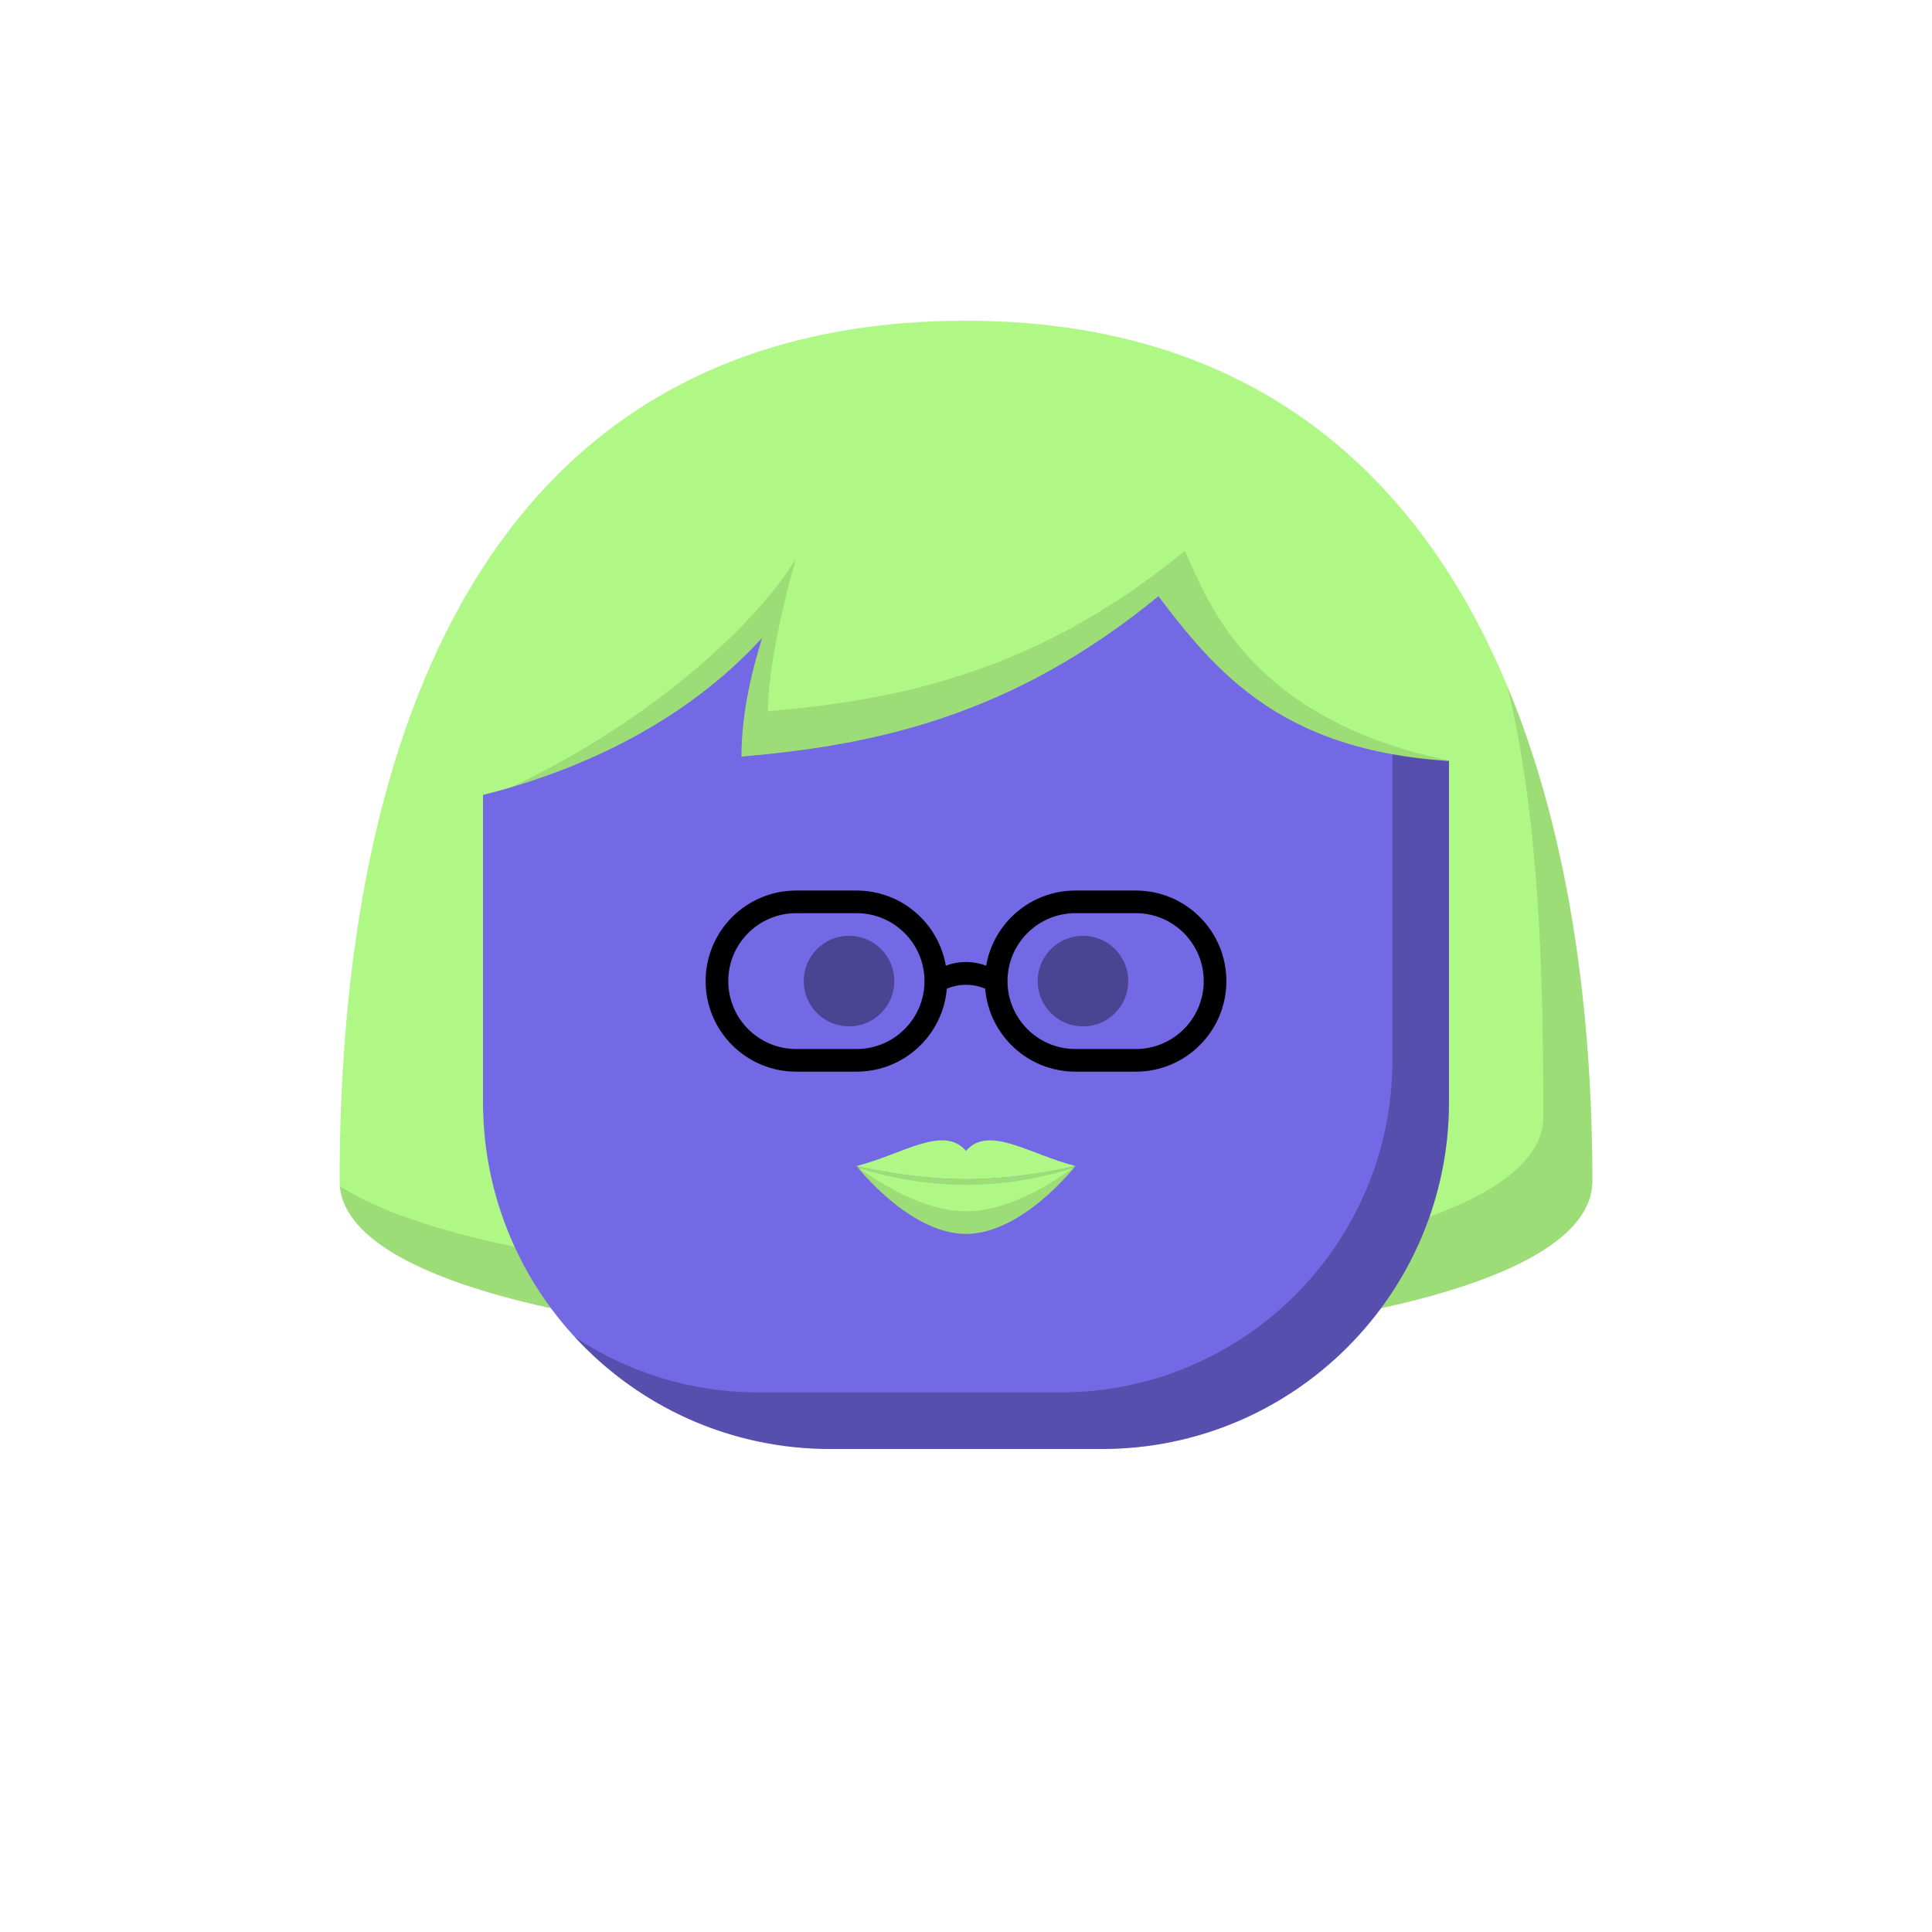 <svg viewBox="0 0 512 512" xmlns="http://www.w3.org/2000/svg" xmlns:xlink="http://www.w3.org/1999/xlink"><g id="backhair"><path fill-rule="evenodd" clip-rule="evenodd" d="M90 313C90 194.537 129 85 256 85S422 198.989 422 313c0 58.244-332 58.244-332 0z" fill="#b0f886"/><path fill-rule="evenodd" clip-rule="evenodd" d="M90.061 314.367C95.215 371.24 422 370.784 422 313c0-46.223-6.411-92.443-22.497-131.064C407.776 216.59 409 256.11 409 296c0 51.291-257.473 57.414-318.938 18.367z" fill="#000" fill-opacity=".11"/></g><g id="body"><path d="M128 176c0-26.51 21.49-48 48-48H336c26.51.0 48 21.49 48 48V292c0 50.81-41.19 92-92 92H220c-50.81.0-92-41.19-92-92V176z" fill="#7369e5"/><path fill-rule="evenodd" clip-rule="evenodd" d="M152.327 354.325C169.139 372.57 193.235 384 220 384h72c50.81.0 92-41.19 92-92V176C384 158.905 375.063 143.897 361.607 135.393 366.29 142.804 369 151.586 369 161V281c0 48.601-39.399 88-88 88H201C183.003 369 166.267 363.597 152.327 354.325z" fill="#000" fill-opacity=".246"/></g><g id="hair"><path fill-rule="evenodd" clip-rule="evenodd" d="M112 214c39-6.5 70-23 90-45-2.5 8-5.5 19.5-5.5 31.5 35-3 71.5-10.5 110.5-42.5 17 22.5 35.862 44.016 88 44-7.5-155.5-279-154.5-283 12z" fill="#b0f886"/><path fill-rule="evenodd" clip-rule="evenodd" d="M135.527 208.611C163.558 200.313 186.208 186.371 202 169c-2.5 8-5.5 19.5-5.5 31.5 35-3 71.5-10.5 110.5-42.5 15.822 20.942 33.258 41.031 77.637 43.7-50.248-10.294-62.798-38.288-69.069-52.277C315.001 148.16 314.486 147.012 313.999 146c-39 32-75.5 39.5-110.5 42.5.0-12 5-32.5 7.5-40.5-10.598 17.272-37.53 42.556-75.472 60.611z" fill="#000" fill-opacity=".11"/></g><g id="mouth"><path d="M255.999 327c-15 0-28.999-18-28.999-18s13.999 3.5 28.999 3.5C271 312.5 285 309 285 309s-14 18-29.001 18z" fill="#b0f886"/><path fill-rule="evenodd" clip-rule="evenodd" d="M227.074 309.093C233.467 313.833 244.957 321 256 321 267.044 321 278.534 313.833 284.927 309.093 283.821 310.483 270.37 327 256 327c-14.369.0-27.819-16.516-28.926-17.907z" fill="#000" fill-opacity=".11"/><path fill-rule="evenodd" clip-rule="evenodd" d="M227.444 309.549C234.325 311.687 244.439 314 255.999 314 267.56 314 277.674 311.687 284.556 309.549 284.847 309.197 285 309 285 309s-14 3.5-29.001 3.5c-15 0-28.999-3.5-28.999-3.5S227.153 309.197 227.444 309.549z" fill="#000" fill-opacity=".11"/><path d="M256.001 305C250 298 239 306 227 309c0 0 13.999 3.5 28.999 3.5 15.001.0 29.003-3.5 29.003-3.5C273 306 262 298 256.001 305z" fill="#b0f886"/></g><g id="eye"><path d="M225 272C231.627 272 237 266.627 237 260S231.627 248 225 248 213 253.373 213 260 218.373 272 225 272z" fill="#000" fill-opacity=".358"/><path d="M287 272C293.627 272 299 266.627 299 260S293.627 248 287 248 275 253.373 275 260 280.373 272 287 272z" fill="#000" fill-opacity=".358"/><path fill-rule="evenodd" clip-rule="evenodd" d="M227 236H211c-13.255.0-24 10.745-24 24s10.745 24 24 24h16C239.579 284 249.897 274.323 250.917 262.008c3.172-1.363 6.994-1.363 10.166.0C262.103 274.323 272.421 284 285 284h16c13.255.0 24-10.745 24-24s-10.745-24-24-24H285C273.131 236 263.274 244.616 261.343 255.935c-3.279-1.315-7.407-1.315-10.686.0C248.726 244.616 238.869 236 227 236zm0 6c9.941.0 18 8.059 18 18C245 269.941 236.941 278 227 278H211C201.059 278 193 269.941 193 260c0-9.941 8.059-18 18-18h16zm74 0C310.941 242 319 250.059 319 260 319 269.941 310.941 278 301 278H285C275.059 278 267 269.941 267 260 267 250.059 275.059 242 285 242h16z" fill="#000"/></g></svg>